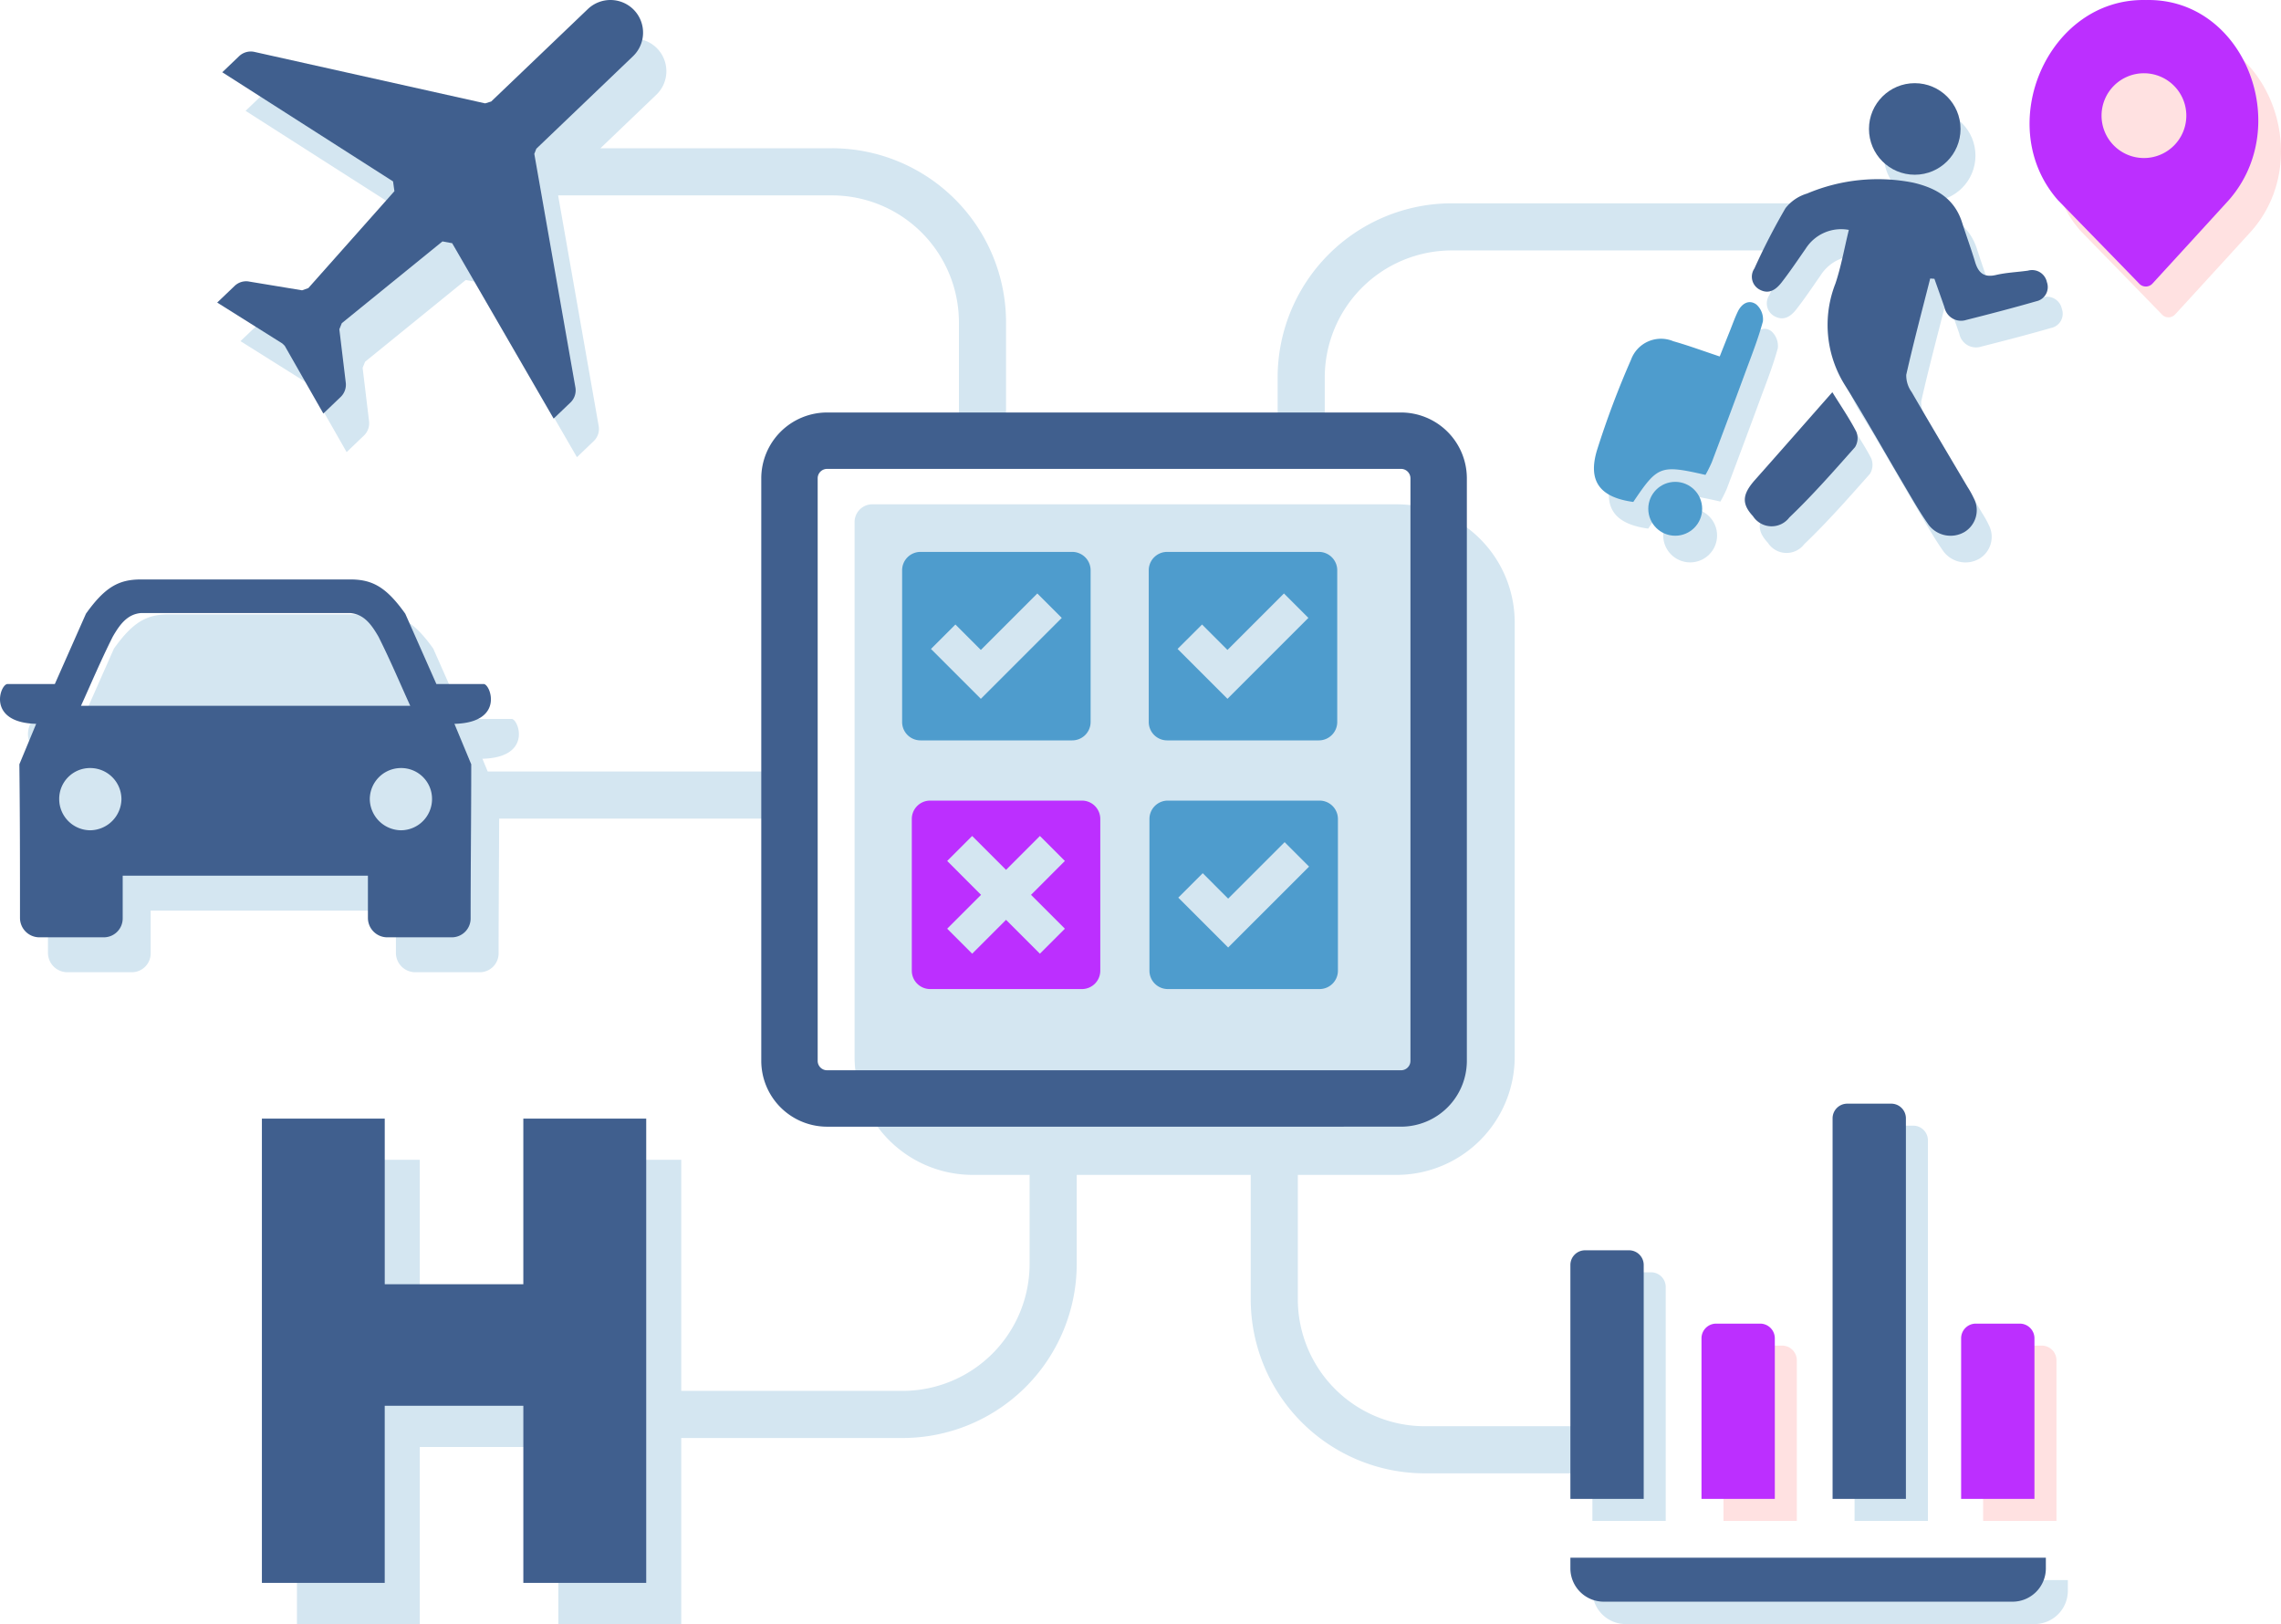 <svg xmlns="http://www.w3.org/2000/svg" viewBox="0 0 193.629 137.87"><path d="M184.09 2.62c-8.334-.197-13.02 10.676-7.468 16.99 0 0 5.107 5.231 6.907 7.094a.765.765 0 001.116-.014c1.73-1.881 6.476-7.08 6.476-7.08 5.55-6.316 1.306-17.187-7.03-16.99z" fill="#ffe1e1"/><path d="M158.21 21.781a3.56 3.56 0 00-3.662 1.593c-.675.968-1.331 1.952-2.058 2.881-.441.565-1.026 1.017-1.815.612a1.238 1.238 0 01-.479-1.811 55.763 55.763 0 012.64-5.123 3.662 3.662 0 011.833-1.24 15.428 15.428 0 019.004-.924c1.954.455 3.502 1.343 4.15 3.376.359 1.124.766 2.233 1.107 3.361.277.916.747 1.342 1.777 1.1.884-.207 1.807-.241 2.71-.367a1.284 1.284 0 011.608.975 1.234 1.234 0 01-.924 1.63c-1.962.565-3.94 1.08-5.92 1.58a1.444 1.444 0 01-1.86-1.101c-.278-.799-.564-1.595-.846-2.393l-.357-.022c-.69 2.72-1.414 5.432-2.032 8.169a2.404 2.404 0 00.458 1.468c1.558 2.696 3.156 5.368 4.739 8.05a8.062 8.062 0 01.546.984 2.169 2.169 0 01-.776 2.832 2.34 2.34 0 01-3.044-.56c-.779-1.09-1.437-2.266-2.12-3.42-1.67-2.818-3.266-5.68-5.001-8.456a9.62 9.62 0 01-.813-8.645c.483-1.445.747-2.963 1.135-4.549zM146.042 42.578c-3.835-.87-4.048-.789-6.128 2.297-2.818-.385-3.883-1.744-3.078-4.402a76 76 0 012.887-7.674 2.707 2.707 0 013.593-1.566c1.275.36 2.522.823 3.935 1.291.33-.831.6-1.51.872-2.188.219-.547.413-1.106.67-1.634.33-.674.946-1.04 1.568-.59a1.683 1.683 0 01.556 1.435c-.404 1.497-.984 2.948-1.521 4.407q-1.39 3.774-2.812 7.536a11.33 11.33 0 01-.542 1.088z" fill="#d4e6f1"/><path d="M156.81 35.558c.727 1.174 1.451 2.226 2.033 3.351a1.449 1.449 0 01-.105 1.312c-1.807 2.038-3.609 4.091-5.576 5.97a1.886 1.886 0 01-3.091-.114c-.977-1.056-.915-1.848.181-3.081 2.132-2.399 4.245-4.812 6.558-7.438z" fill="#d4e6f1"/><circle cx="163.807" cy="13.21" r="3.886" fill="#d4e6f1"/><circle cx="143.473" cy="45.455" r="2.287" fill="#d4e6f1"/><path d="M68.33 65.493H41.4l-.449-1.081c4.28-.106 3.064-3.381 2.483-3.381H39.42l-2.642-5.971c-1.585-2.219-2.748-2.906-4.65-2.906H14.322c-1.902 0-3.065.687-4.65 2.906l-2.641 5.97H3.015c-.634 0-1.796 3.276 2.43 3.382L4.02 67.846c.053 4.385.053 8.718.053 13.05a1.646 1.646 0 001.638 1.638h5.495a1.602 1.602 0 001.585-1.638v-3.592h20.817v3.592a1.646 1.646 0 001.638 1.638h5.494a1.602 1.602 0 001.586-1.638c0-3.787.035-7.58.046-11.403H68.33z" fill="#d4e6f1" fill-rule="evenodd"/><path d="M140.154 108.008h-3.735a1.245 1.245 0 00-1.245 1.245v11.821h-14.23A10.786 10.786 0 01110.17 110.3V99.738h8.41a10.03 10.03 0 0010-10V52.812a10.03 10.03 0 00-10-10H74.048a1.504 1.504 0 00-1.504 1.504v45.422a10.03 10.03 0 0010 10h4.857v7.562a10.787 10.787 0 01-10.776 10.774H57.83V98.456H47.398v14.06H35.634v-14.06H25.207v39.414h10.427v-15.032h11.764v15.032H57.83v-15.796h18.795A14.791 14.791 0 0091.401 107.3v-7.562h14.77V110.3a14.791 14.791 0 0014.774 14.774h14.23v4.038h6.224v-19.86a1.245 1.245 0 00-1.245-1.244zM70.625 12.586H50.968l4.744-4.54a2.77 2.77 0 00-1.857-4.771 2.747 2.747 0 00-1.976.766l-8.204 7.849-.5.157-.057-.006-19.544-4.36a1.397 1.397 0 00-.278-.033 1.444 1.444 0 00-1.023.396L20.846 9.41l14.496 9.264.115.831-7.308 8.227-.53.188-4.497-.743a1.23 1.23 0 00-.224-.024 1.418 1.418 0 00-1.012.402l-1.471 1.405 5.524 3.47.208.2 3.278 5.75 1.472-1.408a1.446 1.446 0 00.432-1.208l-.546-4.539.21-.517 8.543-6.939.825.152 8.614 14.89 1.425-1.365a1.428 1.428 0 00.42-1.284l-3.443-19.575h23.248A10.788 10.788 0 0181.401 27.36v8.992h4v-8.992a14.792 14.792 0 00-14.776-14.775zM162.889 17.26h-39.658a14.792 14.792 0 00-14.775 14.775v5.993h4v-5.992a10.788 10.788 0 0110.775-10.776h39.658z" fill="#d4e6f1"/><path d="M24.17 29.356l-.208-.201-5.524-3.47 1.47-1.405a1.418 1.418 0 011.014-.402 1.22 1.22 0 01.224.024l4.497.743.53-.188 7.308-8.227-.116-.83L18.87 6.134l1.426-1.364a1.444 1.444 0 011.023-.397 1.428 1.428 0 01.278.034l19.544 4.359.057.006.5-.157L49.902.768a2.777 2.777 0 013.92.086 2.777 2.777 0 01-.087 3.919l-8.207 7.852-.172.436 3.488 19.826a1.43 1.43 0 01-.42 1.284l-1.426 1.364-8.614-14.889-.824-.152-8.544 6.94-.21.516.546 4.539a1.447 1.447 0 01-.431 1.208l-1.473 1.408z" fill="#405f8e"/><path d="M135.174 134.135h40.361v.906a2.83 2.83 0 01-2.829 2.829h-34.702a2.83 2.83 0 01-2.83-2.83v-.905z" fill="#d4e6f1"/><path d="M146.303 115.477v13.635h6.224v-13.635a1.245 1.245 0 00-1.245-1.245h-3.734a1.245 1.245 0 00-1.245 1.245z" fill="#ffe1e1"/><path d="M157.431 96.804v32.308h6.225V96.804a1.245 1.245 0 00-1.245-1.245h-3.735a1.245 1.245 0 00-1.245 1.245z" fill="#d4e6f1"/><path d="M133.307 132.234h40.361v.905a2.83 2.83 0 01-2.83 2.83h-34.702a2.83 2.83 0 01-2.829-2.83v-.905zM133.307 107.385v19.86h6.224v-19.86a1.245 1.245 0 00-1.245-1.245h-3.734a1.245 1.245 0 00-1.245 1.245z" fill="#405f8e"/><path d="M144.436 113.61v13.635h6.224V113.61a1.245 1.245 0 00-1.245-1.245h-3.735a1.245 1.245 0 00-1.244 1.245z" fill="#bc2fff"/><path d="M168.343 115.477v13.635h6.225v-13.635a1.245 1.245 0 00-1.245-1.245h-3.735a1.245 1.245 0 00-1.245 1.245z" fill="#ffe1e1"/><path d="M166.476 113.61v13.635h6.224V113.61a1.245 1.245 0 00-1.245-1.245h-3.734a1.245 1.245 0 00-1.245 1.245z" fill="#bc2fff"/><path d="M155.564 94.937v32.308h6.224V94.937a1.245 1.245 0 00-1.245-1.245h-3.734a1.245 1.245 0 00-1.245 1.245zM118.932 95.645a5.593 5.593 0 005.586-5.586V40.603a5.593 5.593 0 00-5.586-5.586H70.209a5.593 5.593 0 00-5.586 5.586V90.06a5.593 5.593 0 005.586 5.586zm.798-5.586a.799.799 0 01-.798.798H70.209a.799.799 0 01-.798-.798V40.603a.799.799 0 01.798-.798h48.723a.799.799 0 01.798.798z" fill="#405f8e"/><path d="M91.024 46.852h-12.89a1.56 1.56 0 00-1.555 1.555v12.89a1.56 1.56 0 001.555 1.555h12.89a1.56 1.56 0 001.555-1.555v-12.89a1.56 1.56 0 00-1.555-1.555zm-7.762 12.471l-4.234-4.233 2.076-2.075 2.158 2.159 4.794-4.794 2.075 2.075zM111.96 46.852H99.07a1.56 1.56 0 00-1.555 1.555v12.89a1.56 1.56 0 001.555 1.555h12.89a1.56 1.56 0 001.555-1.555v-12.89a1.56 1.56 0 00-1.555-1.555zm-7.763 12.471l-4.234-4.233 2.076-2.075 2.158 2.159 4.794-4.794 2.075 2.075zM112.019 67.964h-12.89a1.56 1.56 0 00-1.555 1.555v12.89a1.56 1.56 0 001.555 1.554h12.89a1.56 1.56 0 001.554-1.554v-12.89a1.56 1.56 0 00-1.554-1.555zm-7.763 12.471l-4.234-4.233 2.076-2.075 2.158 2.159 4.794-4.794 2.075 2.075z" fill="#4e9ccd"/><path d="M22.232 134.371V94.959H32.66v14.06h11.764v-14.06h10.432v39.413H44.425V119.34H32.658v15.032z" fill="#405f8e"/><path d="M6.875 59.916c.845-1.85 1.638-3.751 2.695-5.865.581-1.004 1.215-1.902 2.378-2.007h17.805c1.162.105 1.796 1.004 2.377 2.007 1.057 2.114 1.85 4.016 2.695 5.865zm5.072-10.725c-1.902 0-3.064.686-4.65 2.906l-2.642 5.97H.641c-.634 0-1.797 3.275 2.43 3.38l-1.427 3.436c.053 4.385.053 8.717.053 13.05a1.646 1.646 0 001.638 1.637H8.83a1.602 1.602 0 001.585-1.637V74.34h20.817v3.593a1.646 1.646 0 001.638 1.638h5.495a1.601 1.601 0 001.585-1.638c0-4.333.053-8.665.053-13.05l-1.427-3.435c4.28-.105 3.064-3.381 2.483-3.381h-4.015l-2.642-5.97c-1.585-2.22-2.747-2.906-4.65-2.906zM34.032 65.2a2.65 2.65 0 00-2.641 2.642 2.684 2.684 0 002.641 2.642 2.65 2.65 0 002.642-2.642 2.616 2.616 0 00-2.642-2.642zm-26.364 0a2.65 2.65 0 012.641 2.642 2.684 2.684 0 01-2.641 2.642 2.65 2.65 0 01-2.642-2.642A2.616 2.616 0 017.668 65.2z" fill="#405f8e" fill-rule="evenodd"/><path d="M91.846 67.964h-12.89a1.56 1.56 0 00-1.555 1.554v12.89a1.56 1.56 0 001.555 1.555h12.89a1.56 1.56 0 001.555-1.555v-12.89a1.56 1.56 0 00-1.555-1.554zm-1.45 10.875l-2.12 2.121-2.875-2.875-2.875 2.876-2.121-2.122 2.875-2.875-2.875-2.876 2.12-2.12 2.876 2.875 2.875-2.876 2.12 2.121-2.874 2.876z" fill="#bc2fff"/><path d="M156.943 19.517a3.56 3.56 0 00-3.662 1.593c-.676.968-1.332 1.952-2.058 2.881-.442.565-1.027 1.017-1.815.613a1.238 1.238 0 01-.48-1.812 55.776 55.776 0 012.64-5.123 3.662 3.662 0 011.834-1.24 15.428 15.428 0 019.003-.924c1.954.456 3.503 1.343 4.15 3.377.359 1.123.767 2.232 1.107 3.36.277.917.748 1.343 1.777 1.1.884-.207 1.807-.24 2.711-.367a1.284 1.284 0 011.607.976 1.234 1.234 0 01-.923 1.63c-1.963.565-3.94 1.08-5.921 1.579a1.444 1.444 0 01-1.86-1.1c-.278-.8-.563-1.596-.846-2.393l-.357-.023c-.69 2.72-1.414 5.433-2.032 8.17a2.405 2.405 0 00.458 1.467c1.558 2.696 3.156 5.369 4.739 8.05a8.063 8.063 0 01.546.984 2.169 2.169 0 01-.776 2.832 2.34 2.34 0 01-3.044-.56c-.778-1.09-1.436-2.266-2.12-3.42-1.67-2.818-3.266-5.68-5.001-8.456a9.619 9.619 0 01-.813-8.645c.484-1.445.748-2.963 1.136-4.549z" fill="#405f8e"/><path d="M144.774 40.314c-3.835-.87-4.048-.788-6.128 2.297-2.818-.385-3.883-1.744-3.078-4.401a75.966 75.966 0 012.887-7.674 2.707 2.707 0 013.593-1.567c1.276.36 2.523.823 3.935 1.292.331-.832.6-1.51.872-2.189.22-.547.414-1.106.671-1.634.329-.674.945-1.04 1.567-.59a1.683 1.683 0 01.556 1.436c-.404 1.496-.984 2.947-1.52 4.406q-1.39 3.775-2.813 7.537a11.318 11.318 0 01-.542 1.087z" fill="#4e9ccd"/><path d="M155.543 33.294c.727 1.174 1.45 2.226 2.033 3.351a1.45 1.45 0 01-.106 1.312c-1.806 2.038-3.608 4.092-5.575 5.97a1.886 1.886 0 01-3.092-.113c-.977-1.056-.914-1.849.182-3.082 2.131-2.399 4.245-4.812 6.558-7.438z" fill="#405f8e"/><circle cx="162.539" cy="10.947" r="3.886" fill="#405f8e"/><circle cx="142.206" cy="43.192" r="2.287" fill="#4e9ccd"/><path d="M182.164.003c-8.334-.197-13.02 10.676-7.468 16.99 0 0 5.107 5.232 6.907 7.095a.765.765 0 001.116-.014 4245.74 4245.74 0 006.476-7.081c5.55-6.315 1.306-17.187-7.03-16.99zm-.17 13.412a3.598 3.598 0 113.598-3.598 3.597 3.597 0 01-3.598 3.598z" fill="#bc2fff"/></svg>
